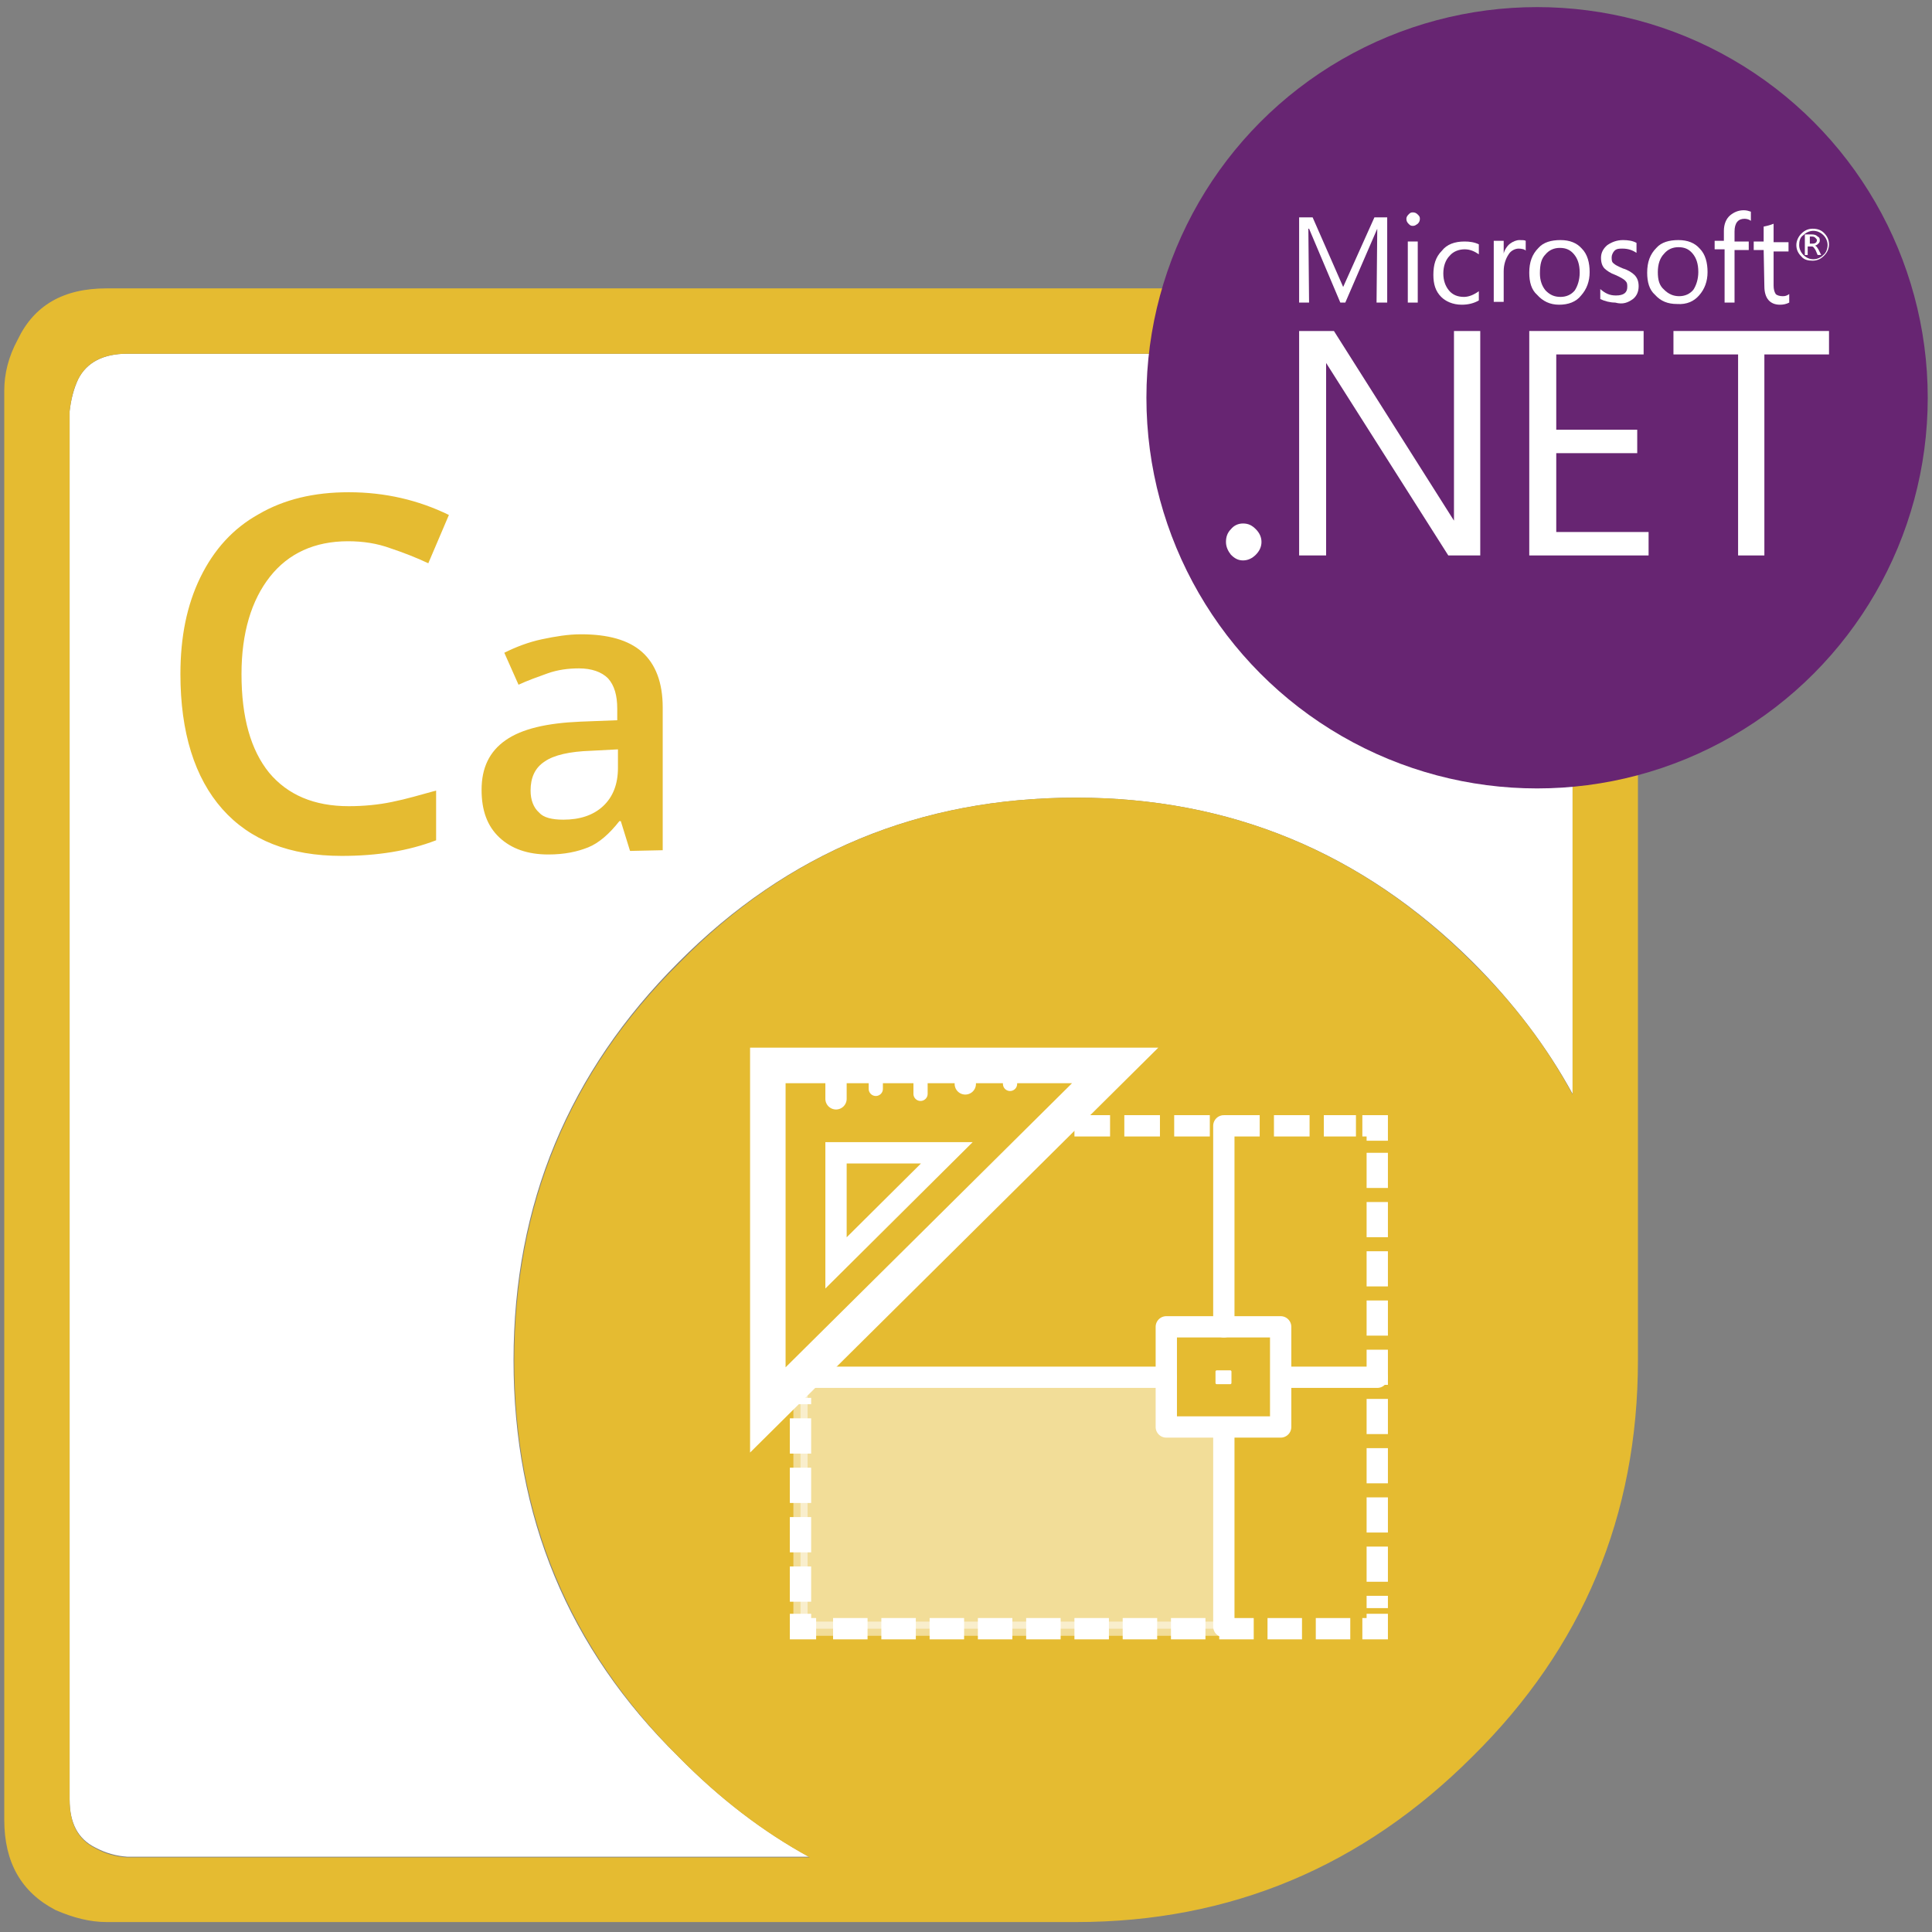<svg xmlns="http://www.w3.org/2000/svg" xml:space="preserve" id="prefix__Aspose_PDF_for_Python_via__NET" x="0" y="0" style="enable-background:new 0 0 272 272" version="1.1" viewBox="0 0 272 272"><rect x="0" y="0" width="272" height="272" fill="#808080" stroke="none"/><style>.st2{fill:#E5BB31}.st11,.st3,.st8{fill:none;stroke:#fff;stroke-width:3;stroke-miterlimit:10}.st11,.st8{stroke-linecap:round;stroke-linejoin:round}.st11{stroke-width:2}.st14{fill:#fff}</style><g id="prefix__Python_via__NET"><g id="_x2E_NET"><path id="XMLID_3_" d="M151.5 112.3c-22 0-40.6 7.7-56 23.2-15.4 15.4-23.2 34-23.2 56s7.7 40.6 23.2 55.8c5.7 5.8 11.8 10.5 18.4 14.1h-96c-1.5-.1-3-.5-4.5-1.3-2.4-1.2-3.6-3.4-3.6-6.8V57.9c.2-1.7.6-3.2 1.2-4.5 1.2-2.4 3.6-3.6 6.9-3.6h195.5l1.3.3c1.2.2 2.2.5 3 .9 2.5 1.2 3.7 3.5 3.7 6.9V154c-3.6-6.6-8.3-12.8-14.1-18.6-15.5-15.4-34.1-23.1-55.8-23.1z" style="fill-rule:evenodd;clip-rule:evenodd;fill:#fff"/><path id="XMLID_1_" d="M151.5 112.3c21.7 0 40.3 7.7 55.8 23.2 5.8 5.7 10.5 11.9 14.1 18.6V57.9c0-3.5-1.2-5.8-3.7-6.9-.9-.4-1.9-.7-3-.9l-1.3-.3H17.9c-3.4 0-5.7 1.2-6.9 3.6-.6 1.2-1 2.7-1.2 4.5v195.5c0 3.4 1.2 5.6 3.6 6.8 1.4.8 2.9 1.2 4.5 1.3H114c-6.6-3.6-12.7-8.3-18.4-14.1-15.4-15.3-23.2-33.9-23.2-55.8s7.7-40.6 23.2-56c15.3-15.6 33.9-23.3 55.9-23.3zm67-71.4c2.1.4 3.7.9 4.9 1.6 4.8 2.3 7.2 6.5 7.2 12.5v136.5c0 21.9-7.8 40.5-23.3 55.8-15.5 15.5-34.1 23.3-55.8 23.3H15c-2.3 0-4.7-.6-7.2-1.7C3 266.4.6 262.2.6 256.2V55c0-2.4.6-4.8 1.9-7.2C4.8 43 8.9 40.6 15 40.6h201.2l2.3.3z" style="fill-rule:evenodd;clip-rule:evenodd;fill:#E5BB31"/><path d="M49 76.2c-4.7 0-8.4 1.7-11 5s-4 7.9-4 13.7c0 6.1 1.3 10.7 3.9 13.9 2.6 3.1 6.3 4.7 11.2 4.7 2.1 0 4.2-.2 6.1-.6 2-.4 4-1 6.2-1.6v7c-3.9 1.5-8.3 2.2-13.3 2.2-7.3 0-12.9-2.2-16.8-6.6-3.9-4.4-5.9-10.8-5.9-19 0-5.2.9-9.7 2.8-13.6 1.9-3.9 4.6-6.9 8.2-8.9 3.6-2.1 7.8-3.1 12.7-3.1 5.1 0 9.8 1.1 14.1 3.2l-2.9 6.8c-1.7-.8-3.5-1.5-5.3-2.1-1.9-.7-3.9-1-6-1zM88.7 119.8l-1.3-4.2h-.2c-1.4 1.8-2.9 3.1-4.4 3.7s-3.3 1-5.6 1c-2.9 0-5.2-.8-6.9-2.4s-2.5-3.8-2.5-6.7c0-3.1 1.1-5.4 3.4-7 2.3-1.6 5.8-2.4 10.5-2.6l5.2-.2v-1.6c0-1.9-.4-3.3-1.3-4.3-.9-.9-2.3-1.4-4.1-1.4-1.5 0-3 .2-4.4.7-1.4.5-2.8 1-4.1 1.6l-2-4.5c1.6-.8 3.4-1.5 5.3-1.9 1.9-.4 3.7-.7 5.5-.7 3.8 0 6.7.8 8.6 2.5 1.9 1.7 2.9 4.3 2.9 7.8v20.1l-4.6.1zm-9.4-4.4c2.3 0 4.2-.6 5.6-1.9 1.4-1.3 2.1-3.1 2.1-5.4v-2.6l-3.8.2c-3 .1-5.2.6-6.5 1.5-1.4.9-2 2.3-2 4.1 0 1.3.4 2.4 1.2 3.1.6.7 1.8 1 3.4 1z" class="st2"/><path d="M193.9 227.2v2.1h-2.1" class="st3"/><path d="M190.1 229.3h-74.4" style="fill:none;stroke:#fff;stroke-width:3;stroke-miterlimit:10;stroke-dasharray:4.854,1.942"/><path d="M114.9 229.3h-2.2v-2.1" class="st3"/><path d="M112.7 225.5v-28.7" style="fill:none;stroke:#fff;stroke-width:3;stroke-miterlimit:10;stroke-dasharray:4.965,1.986"/><path d="M112.7 195.9v-2.1l1.6-1.5" class="st3"/><path d="m115.5 191.1 18.6-18.4 14.4-14.2h42.4" style="fill:none;stroke:#fff;stroke-width:3;stroke-miterlimit:10;stroke-dasharray:5.016,2.006"/><path d="M191.8 158.5h2.1v2.1" class="st3"/><path d="M193.9 162.3v64.1" style="fill:none;stroke:#fff;stroke-width:3;stroke-miterlimit:10;stroke-dasharray:4.95,1.98"/><path d="M164.2 186.8h16.1v14.1h-16.1z" class="st8"/><path d="M171.3 193.1h1.9v1.6h-1.9z" style="fill:#fff;stroke:#fff;stroke-width:.348;stroke-linecap:round;stroke-linejoin:round;stroke-miterlimit:10"/><path d="M157 150h-48.9v48.5z" style="fill:none;stroke:#fff;stroke-width:5;stroke-miterlimit:10"/><path d="M133.3 162.3h-15.6v15.5z" class="st3"/><path d="M117.7 149.8v4.9" class="st8"/><path d="M129.6 149.8v4.2" class="st11"/><path d="M135.9 150.5v2.1" class="st8"/><path d="M142.2 150.5v2.1M123.3 150.5v2.8" class="st11"/><path d="M172.3 186.8v-28.3M172.3 229v-27.7M164.2 193.9h-51.5M180.4 193.9h13.5" class="st8"/><path d="M172.2 229.3h-59.5v-35.4h51.5v6.7l8 .3z" style="opacity:.5;fill:#fff;stroke:#fff;stroke-width:2;stroke-linecap:round;stroke-linejoin:round;stroke-miterlimit:10;enable-background:new"/></g><circle cx="216.4" cy="56" r="55" style="fill:#672572"/><g id="prefix__XMLID_2_"><path id="prefix__XMLID_3_" d="M229.9 42.1c.5-.4.8-1 .8-1.8 0-.7-.2-1.2-.6-1.6-.3-.3-.9-.7-1.6-.9-.7-.3-1.1-.5-1.3-.7-.3-.2-.3-.5-.3-.9 0-.3.2-.7.4-.9.3-.3.7-.3 1.1-.3.8 0 1.4.2 2 .6v-1.4c-.5-.3-1.2-.4-1.9-.4-.9 0-1.6.3-2.2.7-.6.5-.9 1.1-.9 1.8s.2 1.2.5 1.5.9.7 1.5.9c.7.3 1.2.6 1.4.8.3.3.3.5.3.9 0 .8-.5 1.2-1.6 1.2-.9 0-1.5-.3-2.2-.9v1.4c.6.3 1.4.5 2.1.5 1.1.3 1.8 0 2.5-.5z" class="st14"/><path id="prefix__XMLID_29_" d="M242.8 42.6h1.4v-7.4h2V34h-2v-1.4c0-1.2.5-1.8 1.4-1.8.3 0 .7.1.9.3v-1.3c-.3-.1-.6-.2-1-.2-.8 0-1.4.3-1.9.7-.6.5-.9 1.3-.9 2.2v1.4h-1.3v1.2h1.4v7.5z" class="st14"/><path id="prefix__XMLID_30_" d="M198.9 31.8c.3 0 .4-.1.7-.3.2-.2.3-.4.3-.7s-.1-.4-.3-.6-.4-.3-.7-.3-.4.1-.6.3c-.2.2-.3.4-.3.6 0 .3.1.5.3.7s.3.3.6.3z" class="st14"/><path id="prefix__XMLID_31_" d="M205.8 42.9c.9 0 1.7-.2 2.4-.6V41c-.7.5-1.4.8-2.1.8-.9 0-1.6-.3-2.1-.9-.5-.6-.8-1.4-.8-2.4s.3-1.9.9-2.5c.5-.6 1.3-.9 2.1-.9s1.4.3 2 .7v-1.4c-.6-.3-1.3-.4-2-.4-1.4 0-2.5.4-3.2 1.3-.9.9-1.2 2-1.2 3.4 0 1.3.3 2.3 1.1 3.1.6.6 1.6 1.1 2.9 1.1z" class="st14"/><path id="prefix__XMLID_34_" d="M254.8 34.7h.3c.2 0 .3.2.5.5l.3.7h.5l-.4-.8c-.2-.3-.3-.5-.5-.5.3-.1.4-.2.5-.3.2-.2.2-.3.2-.5 0-.3-.1-.4-.3-.5-.2-.2-.4-.3-.9-.3h-.9v2.9h.4v-1.2h.3zm0-1.4h.3c.3 0 .4.1.5.2.1.1.2.2.2.3 0 .3-.2.5-.6.5h-.4v-1z" class="st14"/><path id="prefix__XMLID_35_" d="M248.4 40.3c0 1.7.8 2.6 2.2 2.6.5 0 .9-.1 1.3-.3v-1.2c-.3.2-.5.3-.9.3s-.8-.1-1-.3c-.2-.3-.3-.7-.3-1.2v-4.8h2.1v-1.3h-2.1v-2.6c-.5.2-.9.3-1.4.4V34h-1.4v1.2h1.4l.1 5.1z" class="st14"/><path id="prefix__XMLID_40_" d="M255.2 36.7c.7 0 1.2-.3 1.6-.7s.7-.9.7-1.6c0-.7-.3-1.2-.7-1.6-.4-.4-.9-.6-1.6-.6-.7 0-1.2.3-1.6.7-.4.4-.7 1-.7 1.6 0 .7.3 1.2.7 1.6.4.5 1 .6 1.6.6zm-1.3-3.6c.4-.4.9-.6 1.4-.6s1 .2 1.4.6c.4.4.6.9.6 1.4s-.2 1.1-.6 1.4c-.4.4-.9.6-1.4.6s-1-.2-1.4-.6-.6-.9-.6-1.4.1-1.1.6-1.4z" class="st14"/><path id="prefix__XMLID_41_" d="M198.2 34h1.4v8.6h-1.4V34z" class="st14"/><path id="prefix__XMLID_44_" d="M219.5 42.9c1.3 0 2.4-.4 3.1-1.3.8-.9 1.2-2 1.2-3.3s-.3-2.5-1.1-3.3c-.7-.8-1.7-1.2-3-1.2s-2.4.3-3.1 1.1c-.9.9-1.3 2-1.3 3.5 0 1.3.3 2.4 1.1 3.1.8.9 1.8 1.4 3.1 1.4zm-1.9-7.1c.5-.6 1.2-.9 2-.9.9 0 1.5.3 2 .9.5.6.8 1.4.8 2.6 0 1-.3 1.9-.7 2.5-.5.6-1.2.9-2 .9-.9 0-1.5-.3-2.1-.9-.5-.6-.8-1.4-.8-2.4 0-1.3.2-2.1.8-2.7z" class="st14"/><path id="prefix__XMLID_47_" d="M239.2 41.6c.8-.9 1.2-2 1.2-3.3s-.3-2.5-1.1-3.3c-.7-.8-1.7-1.2-3-1.2s-2.4.3-3.1 1.1c-.9.9-1.3 2-1.3 3.5 0 1.3.3 2.4 1.1 3.1.8.9 1.8 1.3 3.1 1.3 1.4.1 2.4-.4 3.1-1.2zm-5.8-3.3c0-1.1.3-2 .9-2.6.5-.6 1.2-.9 2-.9.9 0 1.5.3 2 .9.5.6.8 1.4.8 2.6 0 1-.3 1.9-.7 2.5-.5.6-1.2.9-2 .9s-1.5-.3-2.1-.9c-.7-.6-.9-1.4-.9-2.5z" class="st14"/><path id="prefix__XMLID_48_" d="M219.1 63.8h11.4v-3.3h-11.4V49.9h12.3v-3.3h-16.1v31.6h16.8v-3.3h-13V63.8z" class="st14"/><path id="prefix__XMLID_49_" d="M235.6 49.9h9.1v28.3h3.7V49.9h9.1v-3.3h-21.9v3.3z" class="st14"/><path id="prefix__XMLID_50_" d="M175 73.7c-.7 0-1.3.3-1.7.8-.5.5-.7 1.1-.7 1.8s.3 1.3.7 1.8c.5.5 1 .8 1.7.8s1.3-.3 1.8-.8.8-1.1.8-1.8-.3-1.3-.8-1.8-1-.8-1.8-.8z" class="st14"/><path id="prefix__XMLID_51_" d="M212.6 34.3c-.4.3-.8.9-.9 1.4v-1.8h-1.4v8.6h1.4v-4.3c0-1 .3-1.8.7-2.4.3-.5.9-.8 1.4-.8.4 0 .9.1 1 .3v-1.4c-.2-.1-.4-.1-.9-.1-.4 0-.9.2-1.3.5z" class="st14"/><path id="prefix__XMLID_52_" d="M184.2 32.2h.1l4.4 10.4h.7l4.5-10.4-.1 10.4h1.5v-12h-1.8l-4.4 9.8-4.3-9.8h-1.9v12h1.4l-.1-10.4z" class="st14"/><path id="prefix__XMLID_53_" d="m204.7 73.3-16.9-26.7h-4.9v31.6h3.8V51.1l17.2 27.1h4.5V46.6h-3.7v26.7z" class="st14"/></g></g></svg>